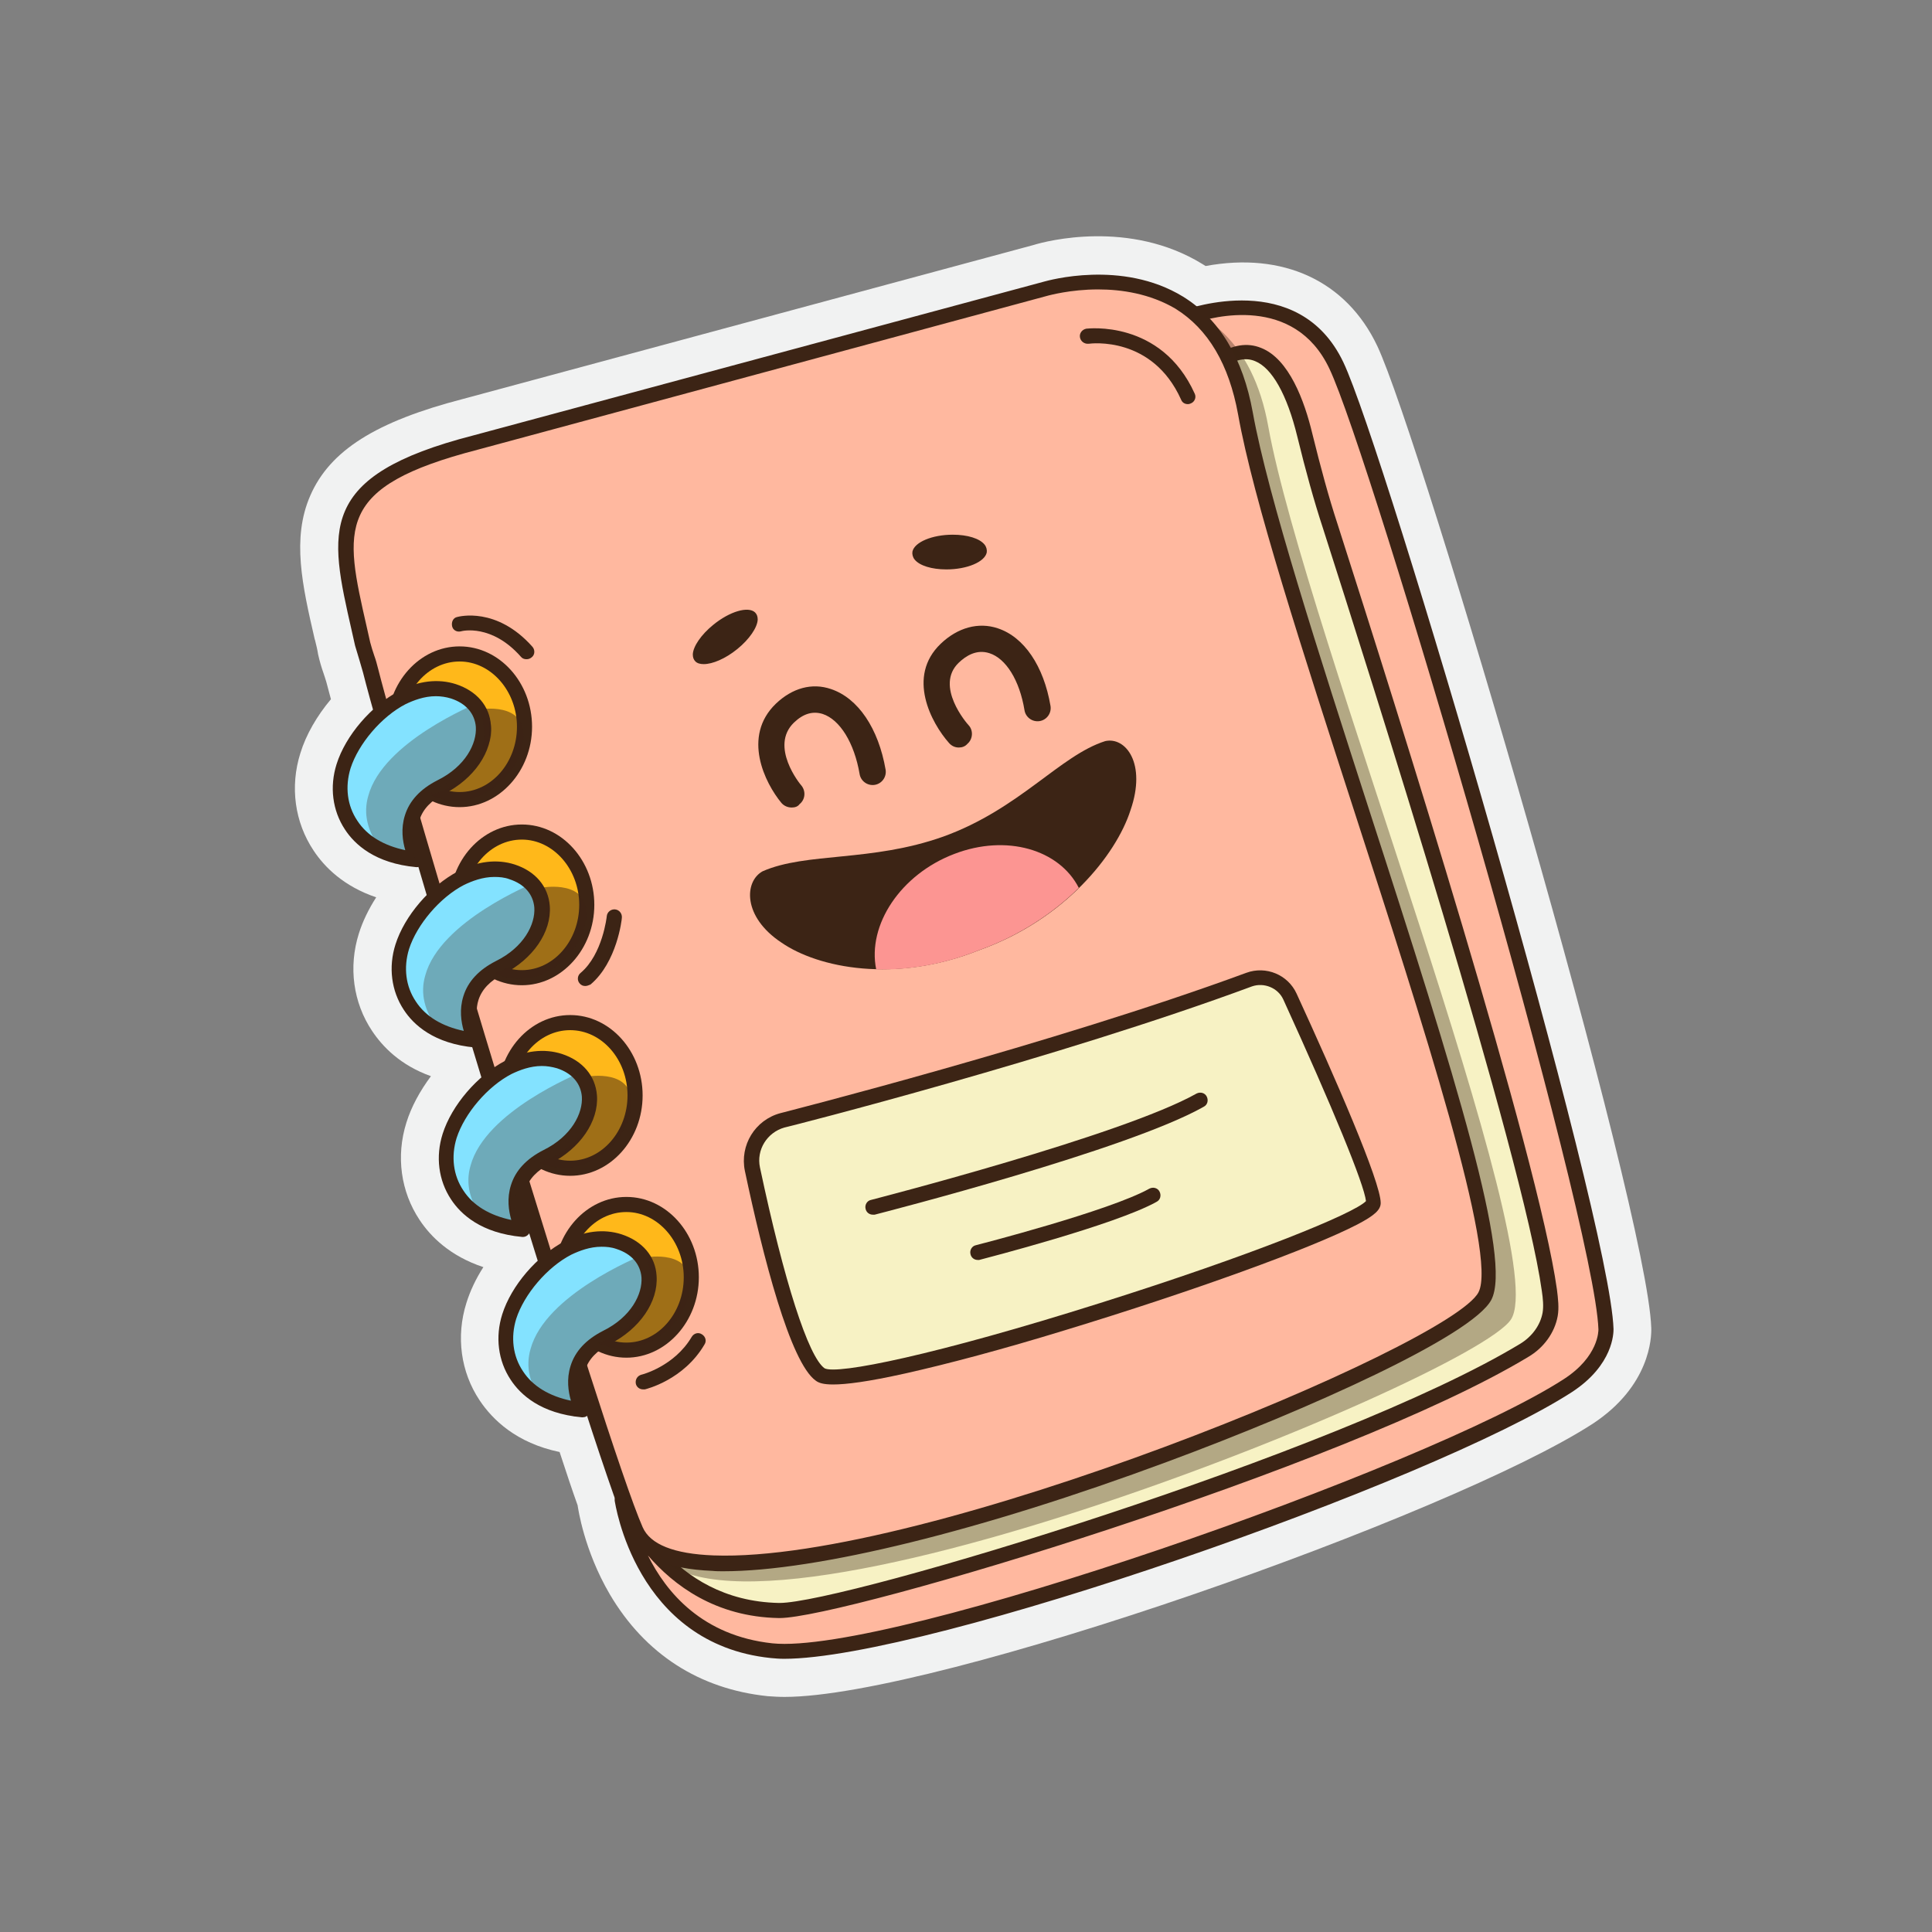 <?xml version="1.0" encoding="utf-8"?>
<!-- Generator: Adobe Illustrator 25.0.0, SVG Export Plug-In . SVG Version: 6.00 Build 0)  -->
<svg version="1.0" id="Layer_1" xmlns="http://www.w3.org/2000/svg" xmlns:xlink="http://www.w3.org/1999/xlink" x="0px" y="0px"
	 viewBox="0 0 512 512" style="enable-background:new 0 0 512 512;" xml:space="preserve">
<rect x="0" y="0" width="512" height="512" fill="#808080" stroke="none"/>
<g>
	<path style="fill:#F1F2F2;" d="M437.6,351.9C437.6,351.9,437.6,351.9,437.6,351.9c-1-31.6-61.1-235.8-72.6-260.2
		c-8.2-17.3-25-25-45.5-21.2c-0.3-0.2-0.5-0.3-0.8-0.5c-19.3-11.9-41.5-6.1-44.7-5.1l-151.2,40.8c-23.2,6-35.4,13.7-40.6,25.7
		c-4.9,11.3-2.1,23.7,1.2,38l0.1,0.3c0.3,1.2,0.6,2.4,0.8,3.7c0.4,1.8,0.9,3.5,1.4,4.9c0.3,0.9,0.6,1.8,0.8,2.5
		c0.3,1.2,0.7,2.7,1.2,4.5c-3.7,4.4-6.6,9.4-8.1,14.3c-2.8,8.9-1.5,18.3,3.5,25.8c2.9,4.4,8,9.5,16.6,12.4c-2,3.1-3.6,6.4-4.6,9.6
		c-2.8,8.9-1.5,18.3,3.5,25.8c2.8,4.2,7.5,9.1,15.6,12c-2.9,3.9-5.2,8.1-6.5,12.3c-2.8,8.9-1.5,18.3,3.5,25.8
		c2.9,4.4,8.1,9.6,16.9,12.5c-2,3.1-3.5,6.3-4.5,9.5c-2.8,8.9-1.5,18.3,3.5,25.8c3.4,5.1,9.7,11.3,21.2,13.7
		c1.8,5.5,3.4,10.3,4.8,14.2c0,0,0,0.1,0,0.1c0.1,0.5,1.6,11.6,8.5,23.4c9.3,15.8,23.7,25.1,41.8,27c1.4,0.1,2.9,0.2,4.5,0.2
		c40.2,0,176.7-48.1,214.2-72.4C437.3,367.3,437.7,354.4,437.6,351.9z"/>
	<g>
		<g>
			<path style="fill:#F7F2C4;" d="M295.2,98.2c0,0,37.6-23,53.2,1.6c15.7,24.5,66.8,240,66.8,240s5.2,23-13,29.7
				c-18.3,6.8-153.9,56.3-170.1,59.5s-60,8.9-62.1-33.4c-2.1-42.3,104.9-171.1,104.3-176.9c-0.5-5.7,8.3-43.3,8.3-48"/>
			<path style="fill:#3C2415;" d="M211.5,431.6c-12.4,0-22.4-2.8-29.5-8.3c-7.7-6.1-11.9-15.4-12.5-27.7
				c-1.5-30.8,54.8-107.7,85.1-149c10.4-14.2,19.3-26.4,19.3-27.9c-0.3-3.3,2.5-17,4.9-29.1c1.8-8.8,3.4-17,3.4-19
				c0-0.3,0.2-0.5,0.5-0.5s0.5,0.2,0.5,0.5c0,2.1-1.6,10-3.5,19.2c-2.4,12-5.2,25.6-4.9,28.8c0.2,1.7-5.9,10-19.5,28.5
				C225.2,288.4,169,365,170.5,395.5c0.6,12,4.7,21.1,12.2,27c10.4,8.1,27.4,10.2,49.3,6c16.2-3.1,154.8-53.8,170-59.5
				c17.6-6.5,12.8-28.9,12.7-29.2c-0.5-2.1-51.3-215.7-66.7-239.8c-15.2-23.8-52.2-1.6-52.5-1.4c-0.2,0.1-0.5,0.1-0.7-0.2
				c-0.1-0.2-0.1-0.5,0.2-0.7c0.4-0.2,38.2-22.9,53.9,1.7c15.5,24.3,66.3,238,66.8,240.2c0.1,0.2,5.1,23.5-13.4,30.3
				c-17.7,6.6-153.8,56.3-170.2,59.5C224.7,430.9,217.8,431.6,211.5,431.6z"/>
		</g>
		<g>
			<path style="fill:#FFB89F;" d="M314.9,84c0,0,28-10.8,39.2,12.8s70.5,226.2,71.4,255.4c0.1,2.7-1.6,9.4-10.1,14.9
				c-37.8,24.5-179.9,73.5-211,70.3c-34.8-3.6-39.6-39.9-39.6-39.9s10.6,28.7,41.5,29.3c17,0.3,149.8-40.2,197.6-68.9
				c3.5-2.1,6.1-5.5,6.8-9.5c0.3-1.9,0.2-4-0.2-6.5c-5-35.5-43.9-158.4-58.1-202.4c-2.6-8-4.7-16-6.7-24.1
				c-2.7-11-9.1-28.2-22.2-19.7C306.8,106.5,314.9,84,314.9,84z"/>
			<path style="fill:#3C2415;" d="M207.8,439.6c-1.3,0-2.4-0.1-3.5-0.2c-36-3.7-41.3-41.3-41.4-41.7c-0.1-1,0.5-2,1.5-2.2
				c1-0.2,2,0.3,2.4,1.3c0.4,1.1,10.5,27.4,39.6,28c0.1,0,0.1,0,0.2,0c17.1,0,148.2-39.6,196.3-68.7c3.1-1.9,5.3-4.9,5.9-8.2
				c0.3-1.7,0.1-3.8-0.2-5.8c-5-35.8-45.7-163.7-58-202.1c-2.4-7.3-4.6-15.3-6.8-24.3c-2.7-11.1-6.7-18.2-11.2-20
				c-2.4-1-5-0.5-8,1.5c-2,1.3-7.9,5.1-11.6,2.2c-4.3-3.4-1.2-13.3-0.1-16.2c0.2-0.5,0.6-1,1.2-1.2C314.5,82.1,344.1,71,356,96
				c11,23.1,70.7,226.5,71.6,256.2c0,1,0,9.5-11,16.7C379.7,392.8,245.7,439.6,207.8,439.6z M171.7,412.2c4.9,9.9,14.5,21.3,33,23.3
				c31.1,3.2,173.2-46.4,209.7-70c9.3-6,9.2-12.9,9.2-13.2c-1-29.5-60.3-231.6-71.3-254.6C343,78,321.2,84,316.5,85.6
				c-1.5,4.5-2.2,9.8-0.9,10.8c0.1,0.1,1.5,1,6.9-2.4c4.1-2.6,8-3.3,11.7-1.8c7.4,2.9,11.5,14,13.6,22.8c2.2,8.9,4.3,16.7,6.7,24
				c15.8,49.3,53.2,167.6,58.1,202.7c0.3,2.4,0.6,4.9,0.2,7.1c-0.8,4.4-3.7,8.4-7.8,10.8c-48.5,29.3-181.1,69.2-198.4,69.2
				c-0.1,0-0.1,0-0.2,0C189.6,428.5,178.5,420.1,171.7,412.2z"/>
		</g>
		<path style="opacity:0.36;fill:#3C2415;" d="M129.2,120.6l153.5-40.7c0,0,45.1-13.2,53.4,33.1c9.7,53.6,75.6,219.7,64.3,236.7
			c-10.8,16.2-215.9,98.9-228.2,58.3c-7.1-23.4-63.2-195.9-71.2-227.1c-0.6-2.4-1.6-4.7-2.1-7.1C92.2,144.6,86.9,131.4,129.2,120.6z
			"/>
		<g>
			<path style="fill:#FFB89F;" d="M125.9,117.3l151.4-40.8c0,0,44.5-13.2,52.7,33.2c9.6,53.8,73,215.9,63.5,234
				c-9.9,18.6-209.9,96.6-225.1,62c-9.8-22.4-62.3-196.5-70.2-227.8c-0.6-2.4-1.5-4.7-2.1-7.1C89.5,141.3,84.3,128.1,125.9,117.3z"
				/>
			<path style="fill:#3C2415;" d="M191.7,416.4c-1,0-2,0-2.9-0.1c-12.1-0.5-19.6-3.8-22.3-9.9c-10-22.8-63-199.2-70.3-228.2
				c-0.3-1-0.6-2.1-0.9-3.1c-0.4-1.3-0.8-2.6-1.2-4c-0.3-1.4-0.6-2.7-0.9-4c-6-26.4-9.4-41,32.2-51.7l151.4-40.8
				c0.8-0.2,20.5-5.9,36.7,4c9.7,6,15.9,16.3,18.5,30.7c4,22.2,17.6,64.3,30.7,104.9c23.3,71.9,38.1,119.8,32.5,130.3
				c-5.1,9.5-48.1,28.9-85.9,42.9C260,405.7,216.4,416.4,191.7,416.4z M291,76.7c-7.4,0-13,1.6-13.1,1.6l-151.4,40.9c0,0,0,0,0,0
				c-37.8,9.8-35.3,20.7-29.3,47c0.3,1.3,0.6,2.7,0.9,4c0.3,1.2,0.7,2.4,1.1,3.6c0.4,1.1,0.7,2.2,1,3.4
				c7.3,28.9,60.1,204.8,70.1,227.5c2,4.6,8.3,7.1,18.8,7.5c55.9,2.1,195.2-55.5,202.7-69.7c5.2-9.8-15-72.2-32.8-127.2
				c-13.8-42.7-26.9-83-30.9-105.5c-2.4-13.2-7.9-22.6-16.6-28C304.7,77.8,297.2,76.7,291,76.7z M125.9,117.3L125.9,117.3
				L125.9,117.3z"/>
		</g>
		<g>
			<ellipse style="fill:#FFB81A;" cx="166" cy="338.5" rx="17.2" ry="19.3"/>
			<path style="fill:#3C2415;" d="M166,359.8c-10.6,0-19.2-9.6-19.2-21.3s8.6-21.3,19.2-21.3c10.6,0,19.2,9.6,19.2,21.3
				S176.5,359.8,166,359.8z M166,321.2c-8.4,0-15.2,7.8-15.2,17.3s6.8,17.3,15.2,17.3c8.4,0,15.2-7.8,15.2-17.3
				S174.3,321.2,166,321.2z"/>
		</g>
		<g>
			<ellipse style="fill:#FFB81A;" cx="151.1" cy="290.3" rx="17.2" ry="19.3"/>
			<path style="fill:#3C2415;" d="M151.1,311.6c-10.6,0-19.2-9.6-19.2-21.3s8.6-21.3,19.2-21.3c10.6,0,19.2,9.6,19.2,21.3
				S161.7,311.6,151.1,311.6z M151.1,273c-8.4,0-15.2,7.8-15.2,17.3s6.8,17.3,15.2,17.3c8.4,0,15.2-7.8,15.2-17.3
				S159.5,273,151.1,273z"/>
		</g>
		<g>
			<ellipse style="fill:#FFB81A;" cx="138.3" cy="239.8" rx="17.2" ry="19.3"/>
			<path style="fill:#3C2415;" d="M138.3,261.1c-10.6,0-19.2-9.6-19.2-21.3s8.6-21.3,19.2-21.3s19.2,9.6,19.2,21.3
				S148.8,261.1,138.3,261.1z M138.3,222.5c-8.4,0-15.2,7.8-15.2,17.3s6.8,17.3,15.2,17.3s15.2-7.8,15.2-17.3
				S146.6,222.5,138.3,222.5z"/>
		</g>
		<g>
			<ellipse style="fill:#FFB81A;" cx="121.8" cy="192.6" rx="17.2" ry="19.3"/>
			<path style="fill:#3C2415;" d="M121.8,213.9c-10.6,0-19.2-9.6-19.2-21.3s8.6-21.3,19.2-21.3c10.6,0,19.2,9.6,19.2,21.3
				S132.3,213.9,121.8,213.9z M121.8,175.3c-8.4,0-15.2,7.8-15.2,17.3s6.8,17.3,15.2,17.3c8.4,0,15.2-7.8,15.2-17.3
				S130.1,175.3,121.8,175.3z"/>
		</g>
		<g>
			<path style="fill:#83E2FF;" d="M154.4,373.6c0,0-6.9-12.5,6.3-19.1s15.5-21.4,3.3-25.4s-25.7,9.2-29,19.8S137.3,372,154.4,373.6z
				"/>
			<path style="fill:#3C2415;" d="M154.4,375.6c-0.1,0-0.1,0-0.2,0c-10.9-1-16.3-6-18.9-10c-3.3-5-4.1-11.3-2.2-17.3
				c2.4-7.6,9.2-15.5,16.6-19.4c5.1-2.7,10.3-3.3,15-1.8c5.5,1.8,9,5.8,9.3,11c0.5,6.9-4.5,14.1-12.4,18.1c-3.4,1.7-5.6,4-6.5,6.8
				c-1.5,4.7,1.1,9.5,1.1,9.5c0.4,0.7,0.3,1.4-0.1,2.1C155.7,375.3,155.1,375.6,154.4,375.6z M159.4,330.4c-3.1,0-5.9,1.1-8,2.1
				c-6.4,3.3-12.5,10.5-14.6,17c-1.5,4.9-0.9,9.9,1.8,13.9c2.6,4,7,6.6,12.7,7.8c-0.7-2.4-1.2-5.7-0.1-9.2c1.2-3.9,4.1-7,8.6-9.3
				c7.5-3.7,10.5-9.8,10.2-14.2c-0.3-3.5-2.6-6.2-6.6-7.5C162,330.5,160.7,330.4,159.4,330.4z"/>
		</g>
		<g>
			<path style="fill:#83E2FF;" d="M138.6,325.8c0,0-6.9-12.5,6.3-19.1s15.5-21.4,3.3-25.4s-25.7,9.2-29,19.8
				S121.4,324.1,138.6,325.8z"/>
			<path style="fill:#3C2415;" d="M138.6,327.8c-0.1,0-0.1,0-0.2,0c-10.9-1-16.3-6-18.9-10c-3.3-5-4.1-11.3-2.2-17.3
				c2.4-7.6,9.2-15.5,16.6-19.4c5.1-2.7,10.3-3.3,15-1.8c5.5,1.8,8.9,5.8,9.3,11c0.5,6.9-4.5,14.1-12.4,18.1c-3.4,1.7-5.6,4-6.5,6.8
				c-1.5,4.7,1.1,9.5,1.1,9.5c0.4,0.7,0.3,1.4-0.1,2.1C139.9,327.4,139.3,327.8,138.6,327.8z M143.6,282.5c-3.1,0-5.9,1.1-8,2.1
				c-6.4,3.3-12.5,10.5-14.6,17c-1.5,4.9-0.9,9.9,1.8,13.9c2.6,4,7,6.6,12.7,7.8c-0.7-2.4-1.2-5.7-0.1-9.2c1.2-3.9,4.1-7,8.6-9.3
				c7.5-3.7,10.5-9.8,10.2-14.2c-0.3-3.5-2.6-6.2-6.6-7.5C146.2,282.7,144.9,282.5,143.6,282.5z"/>
		</g>
		<g>
			<path style="fill:#83E2FF;" d="M126.1,275.6c0,0-6.9-12.5,6.3-19.1c13.2-6.6,15.5-21.4,3.3-25.4c-12.2-4-25.7,9.2-29,19.8
				C103.3,261.4,108.9,274,126.1,275.6z"/>
			<path style="fill:#3C2415;" d="M126.1,277.6c-0.1,0-0.1,0-0.2,0c-10.9-1-16.3-6-18.9-10c-3.3-5-4.1-11.3-2.2-17.3
				c2.4-7.6,9.2-15.5,16.6-19.4c5.1-2.7,10.3-3.3,15-1.8c5.5,1.8,8.9,5.8,9.3,11c0.5,6.9-4.5,14.1-12.4,18.1c-3.4,1.7-5.6,4-6.5,6.8
				c-1.5,4.7,1.1,9.5,1.1,9.5c0.4,0.7,0.3,1.4-0.1,2.1C127.3,277.3,126.7,277.6,126.1,277.6z M131,232.4c-3.1,0-5.9,1.1-8,2.1
				c-6.4,3.3-12.5,10.5-14.6,17c-1.5,4.9-0.9,9.9,1.8,13.9c2.6,4,7,6.6,12.7,7.8c-0.7-2.4-1.2-5.7-0.1-9.2c1.2-3.9,4.1-7,8.6-9.3
				c7.5-3.7,10.5-9.8,10.2-14.2c-0.3-3.5-2.6-6.2-6.6-7.5C133.7,232.5,132.3,232.4,131,232.4z"/>
		</g>
		<g>
			<path style="fill:#83E2FF;" d="M110.5,227.8c0,0-6.9-12.5,6.3-19.1s15.5-21.4,3.3-25.4s-25.7,9.2-29,19.8S93.4,226.1,110.5,227.8
				z"/>
			<path style="fill:#3C2415;" d="M110.5,229.8c-0.1,0-0.1,0-0.2,0c-10.9-1-16.3-6-18.9-10c-3.3-5-4.1-11.3-2.2-17.3
				c2.4-7.6,9.2-15.5,16.6-19.4c5.1-2.7,10.3-3.3,15-1.8c5.5,1.8,9,5.8,9.3,11c0.5,6.9-4.5,14.1-12.4,18.1c-3.4,1.7-5.6,4-6.5,6.8
				c-1.5,4.7,1.1,9.5,1.1,9.5c0.4,0.6,0.3,1.4-0.1,2.1C111.8,229.4,111.2,229.8,110.5,229.8z M115.5,184.5c-3.1,0-5.9,1.1-8,2.1
				c-6.4,3.3-12.5,10.5-14.6,17c-1.5,4.9-0.9,9.9,1.8,13.9c2.6,4,7,6.6,12.7,7.8c-0.7-2.4-1.2-5.7-0.1-9.2c1.2-3.9,4.1-7,8.6-9.3
				c7.5-3.7,10.5-9.8,10.2-14.2c-0.3-3.5-2.6-6.2-6.6-7.5C118.2,184.7,116.8,184.5,115.5,184.5z"/>
		</g>
		<g>
			<path style="fill:#F7F2C4;" d="M207.4,296.9c0,0,72-18.2,123.7-37.3c4.2-1.6,8.9,0.4,10.8,4.5c6.9,15.1,22.1,49,22.1,54.6
				c0,7.3-137.5,51.9-146.6,45.5c-6.7-4.7-14.4-37.4-18-54.4C198.2,304.1,201.7,298.5,207.4,296.9L207.4,296.9z"/>
			<path style="fill:#3C2415;" d="M220.8,366.9c-2.6,0-3.8-0.4-4.6-1c-6.8-4.8-14-32.9-18.8-55.6c-1.4-6.8,2.7-13.5,9.4-15.3
				c0,0,0,0,0,0c0.7-0.2,72.5-18.4,123.5-37.2c5.2-1.9,11,0.5,13.3,5.5c10.2,22.2,22.3,49.9,22.3,55.5c0,1.8-1.6,3.3-6.2,5.7
				c-12.1,6.3-43.9,17.8-77.4,28c-16.6,5.1-31.3,9-42.5,11.5C229.9,366.2,224.2,366.9,220.8,366.9z M207.9,298.8
				c-4.6,1.3-7.5,5.9-6.5,10.6c6.4,30.2,12.8,50.1,17.1,53.2c3.2,1.8,29.4-3.5,73.1-17.3c40-12.6,67.3-23.7,70.4-27
				c-0.5-4.5-8.8-24.7-21.9-53.4c-1.4-3.1-5.1-4.6-8.3-3.5C280.8,280.3,209.4,298.5,207.9,298.8z"/>
		</g>
		<g>
			<g>
				<g>
					<g>
						<path style="fill:#3C2415;" d="M292.9,196.4c5.4-1.2,11,5.9,6.7,18.3c-3.8,11.9-17.6,29.1-40.1,37.1
							c-22.3,8.9-42.7,4.7-52.4-2c-10.3-6.8-9.9-16.2-5-18.9c11.6-5.1,28.8-2.4,47.9-9.2C270.2,214.4,280.9,200.2,292.9,196.4z"/>
					</g>
					<path style="fill:#FC9592;" d="M285.9,235.3c-5.2-10.2-19.2-14.3-33-9c-14.2,5.4-23.1,18.8-20.7,30.6
						c8.3,0.2,17.6-1.2,27.3-5.1C270.4,247.9,279.3,241.8,285.9,235.3z"/>
				</g>
				<g>
					<path style="fill:#3C2415;" d="M254.1,198.1c-1,0-1.9-0.4-2.6-1.2c-4.7-5.3-11.3-17.6-2.2-26.3c4.5-4.3,10-5.8,15.1-4.1
						c7,2.3,12.2,10,14,20.6c0.3,1.9-1,3.7-2.9,4c-1.9,0.3-3.7-1-4-2.9c-1.3-7.9-4.9-13.7-9.3-15.1c-3.4-1.1-6.2,0.7-8.1,2.5
						c-6.5,6.2,2.2,16.2,2.6,16.6c1.3,1.4,1.1,3.7-0.3,4.9C255.8,197.8,255,198.1,254.1,198.1z"/>
				</g>
				<g>
					<path style="fill:#3C2415;" d="M209.8,214c-1,0-2-0.4-2.7-1.2c-4.4-5.3-10.5-17.6-1.5-26.3c4.4-4.2,9.6-5.6,14.6-3.9
						c7.2,2.4,12.6,10.4,14.5,21.4c0.3,1.9-1,3.7-2.9,4c-1.9,0.3-3.7-1-4-2.9c-1.4-8.2-5.2-14.4-9.8-15.9c-2.6-0.8-5.1-0.1-7.6,2.3
						c-6.5,6.3,1.6,16.3,2,16.7c1.2,1.5,1,3.7-0.5,4.9C211.4,213.8,210.6,214,209.8,214z"/>
				</g>
			</g>
			<g>
				
					<ellipse transform="matrix(0.999 -5.193777e-02 5.193777e-02 0.999 -7.259 13.268)" style="fill:#3C2415;" cx="251.7" cy="146.3" rx="9.4" ry="4.1"/>
				<path style="fill:#3C2415;" d="M250.8,150.9c-3.9,0-7.1-1-8.4-2.6c-0.5-0.6-0.7-1.4-0.6-2.1c0.5-2.5,5.2-4.5,10.7-4.5
					c0,0,0,0,0,0c3.9,0,7.1,1,8.4,2.6c0.5,0.6,0.7,1.4,0.6,2.1l0,0C261,148.9,256.3,150.9,250.8,150.9
					C250.8,150.9,250.8,150.9,250.8,150.9z M252.6,142.7C252.5,142.7,252.5,142.7,252.6,142.7c-5.4,0-9.4,1.9-9.7,3.8
					c-0.1,0.4,0,0.9,0.4,1.3c1.1,1.4,4.1,2.2,7.6,2.2c0,0,0,0,0,0c5.3,0,9.3-1.9,9.7-3.8v0c0.1-0.4,0-0.9-0.4-1.3
					C259,143.5,256.1,142.7,252.6,142.7z"/>
			</g>
			<g>
				
					<ellipse transform="matrix(0.793 -0.609 0.609 0.793 -63.051 151.973)" style="fill:#3C2415;" cx="192.2" cy="168.8" rx="9.7" ry="4"/>
				<path style="fill:#3C2415;" d="M186.5,176c-0.9,0-1.7-0.2-2.2-0.7c-0.5-0.5-0.7-1.1-0.7-1.9c0.1-2.1,2.2-5.2,5.4-7.8
					c4.4-3.6,9.3-5,11.1-3.3l0,0c0.5,0.5,0.7,1.1,0.7,1.9c-0.1,2.1-2.2,5.2-5.4,7.8C192.2,174.6,188.8,176,186.5,176z M198,162.6
					c-1.9,0-5.1,1.3-8.3,3.8c-2.9,2.4-5,5.2-5.1,7c0,0.5,0.1,0.9,0.4,1.1c1.2,1.2,5.5,0.1,9.8-3.4c2.9-2.4,5-5.2,5-7
					c0-0.5-0.1-0.9-0.4-1.1l0,0C199.2,162.8,198.6,162.6,198,162.6z"/>
			</g>
		</g>
		<g>
			<path style="fill:#3C2415;" d="M231.3,321.9c-0.9,0-1.7-0.6-1.9-1.5c-0.3-1.1,0.4-2.2,1.4-2.4c0.7-0.2,66.6-17.1,86.3-28.2
				c1-0.5,2.2-0.2,2.7,0.8c0.5,1,0.2,2.2-0.8,2.7c-20.1,11.4-84.5,27.9-87.2,28.6C231.6,321.9,231.4,321.9,231.3,321.9z"/>
		</g>
		<g>
			<path style="fill:#3C2415;" d="M259.1,333.9c-0.9,0-1.7-0.6-1.9-1.5c-0.3-1.1,0.4-2.2,1.4-2.4c0.4-0.1,35.5-9.1,46-15
				c1-0.5,2.2-0.2,2.7,0.8c0.5,1,0.2,2.2-0.8,2.7c-10.9,6.1-45.5,15-47,15.4C259.5,333.9,259.3,333.9,259.1,333.9z"/>
		</g>
		<g style="opacity:0.3;">
			<path style="fill:#3C2415;" d="M170.1,333.2c0,0-42.2,16.9-25.8,38.1l8.2,3.6c0,0-4.1-13.3,6.1-19.7S177,343.2,170.1,333.2z"/>
			<path style="fill:#3C2415;" d="M152.5,375.4c-0.1,0-0.1,0-0.2,0l-8.2-3.6c-0.1,0-0.1-0.1-0.2-0.2c-3.5-4.6-4.7-9.3-3.3-14.1
				c3.9-14.4,28.4-24.3,29.4-24.8c0.2-0.1,0.5,0,0.6,0.2c2.2,3.2,3,6.2,2.5,9c-1.1,5.2-6.8,9.1-14.1,13.7c-9.8,6.1-6,19-5.9,19.1
				c0.1,0.2,0,0.4-0.1,0.5C152.7,375.4,152.6,375.4,152.5,375.4z M144.6,370.9l7.1,3.1c-0.7-3.3-2.2-13.8,6.6-19.3
				c7.1-4.5,12.7-8.3,13.7-13.1c0.5-2.4-0.2-5-2.1-7.9c-3.1,1.3-24.9,10.9-28.4,23.9C140.3,362.2,141.3,366.6,144.6,370.9z"/>
		</g>
		<g style="opacity:0.3;">
			<path style="fill:#3C2415;" d="M154.2,284.6c0,0-42.2,16.9-25.8,38.1l8.2,3.6c0,0-4.1-13.3,6.1-19.7
				C153,300.2,161.1,294.6,154.2,284.6z"/>
			<path style="fill:#3C2415;" d="M136.6,326.8c-0.1,0-0.1,0-0.2,0l-8.2-3.6c-0.1,0-0.1-0.1-0.2-0.2c-3.5-4.6-4.7-9.3-3.3-14.1
				c3.9-14.4,28.4-24.3,29.4-24.8c0.2-0.1,0.5,0,0.6,0.2c2.2,3.2,3,6.2,2.5,9c-1.1,5.2-6.8,9.1-14.1,13.7c-9.8,6.1-6,19-5.9,19.1
				c0.1,0.2,0,0.4-0.1,0.5C136.8,326.8,136.7,326.8,136.6,326.8z M128.7,322.3l7.1,3.1c-0.7-3.3-2.2-13.8,6.6-19.3
				c7.1-4.5,12.7-8.3,13.7-13.1c0.5-2.4-0.2-5-2.1-7.9c-3.1,1.3-24.9,10.9-28.4,23.9C124.4,313.6,125.5,318,128.7,322.3z"/>
		</g>
		<g style="opacity:0.3;">
			<path style="fill:#3C2415;" d="M142.2,234.2c0,0-42.2,16.9-25.8,38.1l8.2,3.6c0,0-4.1-13.3,6.1-19.7
				C140.9,249.8,149.1,244.2,142.2,234.2z"/>
			<path style="fill:#3C2415;" d="M124.6,276.4c-0.1,0-0.1,0-0.2,0l-8.2-3.6c-0.1,0-0.1-0.1-0.2-0.2c-3.5-4.6-4.7-9.3-3.3-14.1
				c3.9-14.4,28.4-24.3,29.4-24.8c0.2-0.1,0.5,0,0.6,0.2c2.2,3.2,3,6.2,2.5,9c-1.1,5.2-6.8,9.1-14.1,13.7c-9.8,6.1-6,19-5.9,19.1
				c0.1,0.2,0,0.4-0.1,0.5C124.8,276.4,124.7,276.4,124.6,276.4z M116.7,271.9l7.1,3.1c-0.7-3.3-2.2-13.8,6.6-19.3
				c7.1-4.5,12.7-8.3,13.7-13.1c0.5-2.4-0.2-5-2.1-7.9c-3.1,1.3-24.9,10.9-28.4,23.9C112.4,263.2,113.4,267.6,116.7,271.9z"/>
		</g>
		<g style="opacity:0.3;">
			<path style="fill:#3C2415;" d="M127.1,186.7c0,0-42.2,16.9-25.8,38.1l8.2,3.6c0,0-4.1-13.3,6.1-19.7
				C125.9,202.3,134,196.6,127.1,186.7z"/>
			<path style="fill:#3C2415;" d="M109.5,228.8c-0.1,0-0.1,0-0.2,0l-8.2-3.6c-0.1,0-0.1-0.1-0.2-0.2c-3.5-4.6-4.7-9.3-3.3-14.1
				c3.9-14.4,28.4-24.3,29.4-24.8c0.2-0.1,0.5,0,0.6,0.2c2.2,3.2,3,6.2,2.5,9c-1.1,5.2-6.8,9.1-14.1,13.7c-9.8,6.1-6,19-5.9,19.1
				c0.1,0.2,0,0.4-0.1,0.5C109.7,228.8,109.6,228.8,109.5,228.8z M101.6,224.4l7.1,3.1c-0.7-3.3-2.2-13.8,6.6-19.3
				c7.1-4.5,12.7-8.3,13.7-13.1c0.5-2.4-0.2-5-2.1-7.9c-3.1,1.3-24.9,10.9-28.4,23.9C97.3,215.7,98.4,220.1,101.6,224.4z"/>
		</g>
		<path style="opacity:0.49;fill:#3C2415;" d="M127.2,188c0,0,12.3-2.2,11.5,7.8c-0.7,10-13,20.4-24.5,14.9
			C114.2,210.7,132.8,205.8,127.2,188z"/>
		<path style="opacity:0.49;fill:#3C2415;" d="M143.9,235.2c0,0,12.3-2.2,11.5,7.8s-13,20.4-24.5,14.9
			C131,257.8,149.5,253,143.9,235.2z"/>
		<path style="opacity:0.49;fill:#3C2415;" d="M155.8,285.3c0,0,12.3-2.2,11.5,7.8s-13,20.4-24.5,14.9
			C142.8,308,161.4,303.2,155.8,285.3z"/>
		<path style="opacity:0.49;fill:#3C2415;" d="M171.4,333.2c0,0,12.3-2.2,11.5,7.8c-0.7,10-13,20.4-24.5,14.9
			C158.4,355.9,177,351.1,171.4,333.2z"/>
		<g>
			<path style="fill:#3C2415;" d="M314.8,107.1c-0.8,0-1.5-0.4-1.8-1.2C305.4,89,289.2,91,288.5,91.1c-1.1,0.1-2.1-0.6-2.3-1.7
				s0.6-2.1,1.7-2.3c0.2,0,19.8-2.5,28.7,17.2c0.5,1,0,2.2-1,2.6C315.4,107,315.1,107.1,314.8,107.1z"/>
		</g>
		<g>
			<path style="fill:#3C2415;" d="M139.5,174.7c-0.6,0-1.1-0.2-1.5-0.7c-7.7-8.7-15.5-6.8-15.8-6.7c-1.1,0.3-2.2-0.3-2.4-1.4
				s0.3-2.2,1.4-2.4c0.4-0.1,10.4-2.8,19.9,7.9c0.7,0.8,0.7,2.1-0.2,2.8C140.4,174.6,140,174.7,139.5,174.7z"/>
		</g>
		<g>
			<path style="fill:#3C2415;" d="M155.1,261.3c-0.6,0-1.1-0.2-1.5-0.7c-0.7-0.8-0.6-2.1,0.3-2.8c5.8-4.9,6.9-14.9,6.9-15
				c0.1-1.1,1.1-1.9,2.2-1.8c1.1,0.1,1.9,1.1,1.8,2.2c0,0.5-1.3,11.8-8.3,17.7C156,261.1,155.6,261.3,155.1,261.3z"/>
		</g>
		<g>
			<path style="fill:#3C2415;" d="M170.4,368.2c-0.9,0-1.7-0.6-1.9-1.5c-0.2-1.1,0.4-2.1,1.5-2.4c0.1,0,8.7-2.2,13.3-10
				c0.6-1,1.8-1.3,2.7-0.7c1,0.6,1.3,1.8,0.7,2.7c-5.5,9.4-15.4,11.8-15.8,11.9C170.7,368.2,170.6,368.2,170.4,368.2z"/>
		</g>
	</g>
</g>
</svg>
